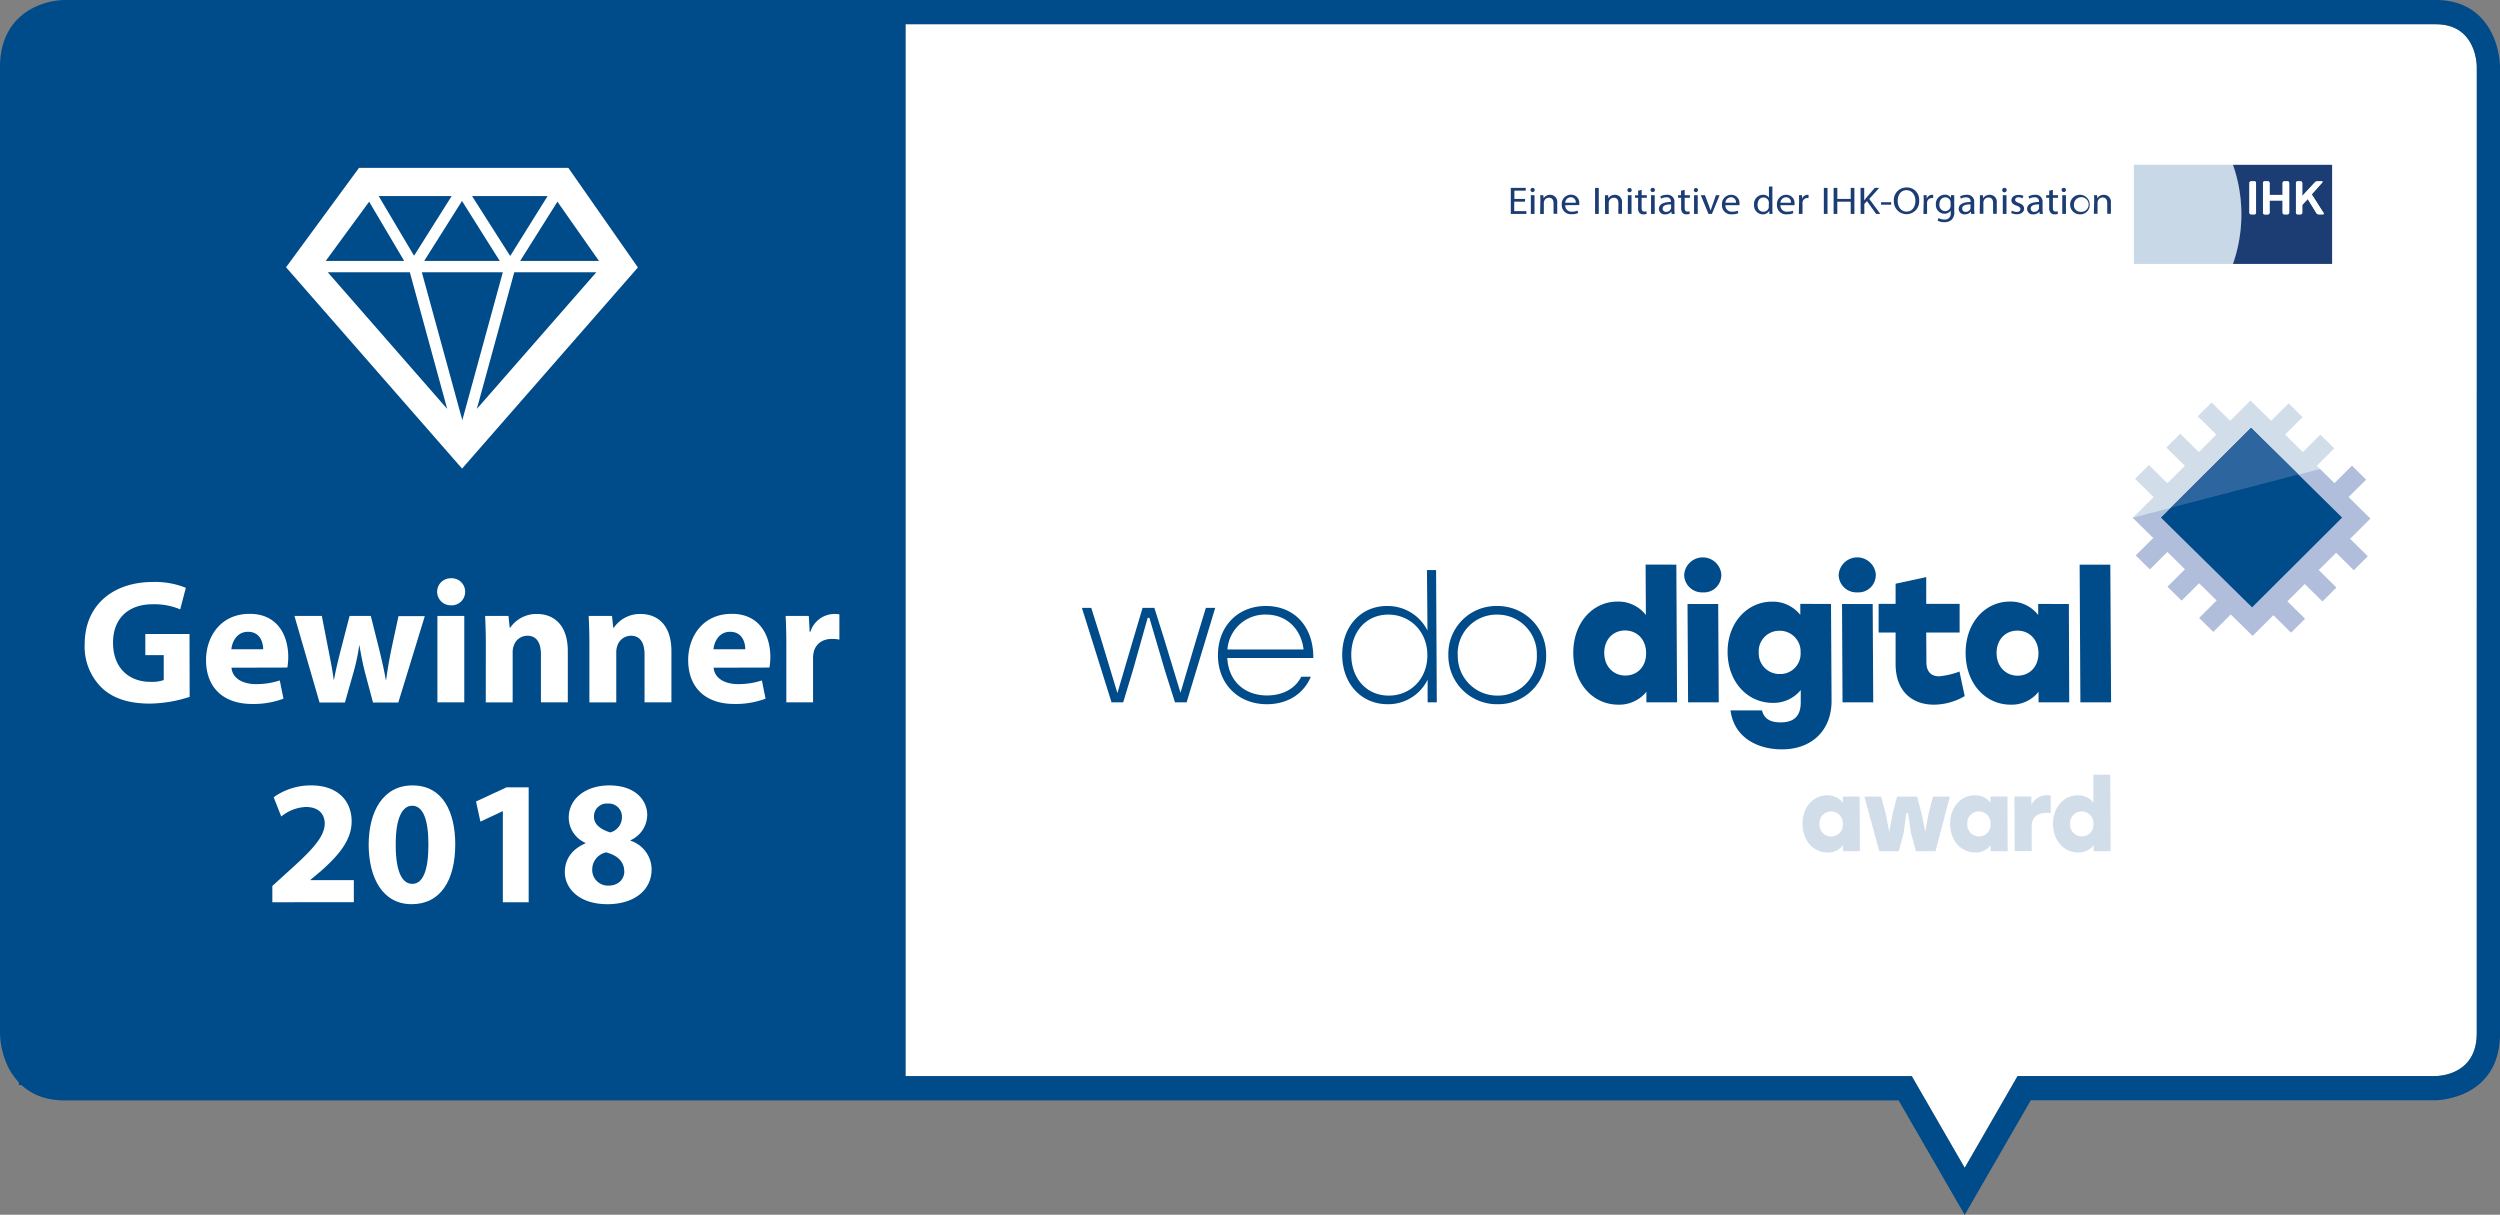 <svg id="Gewinnerbatch_2018" data-name="Gewinnerbatch 2018" xmlns="http://www.w3.org/2000/svg" viewBox="0 0 679.01 329.93"><rect x="0" y="0" width="679.01" height="329.93" fill="#808080" stroke="none"/><defs><style>.cls-1{fill:#fff;}.cls-2{fill:#004b89;}.cls-3{isolation:isolate;}.cls-4{fill:#d2ddea;}.cls-5{fill:#b1bedb;}.cls-6{fill:#2d669e;}.cls-7{fill:#1c3d74;}.cls-8{fill:#c9d8e7;}</style></defs><title>WDD2018-Winnerbadge-RGB</title><path class="cls-1" d="M672.13,280.47c0,11.15-10,11.58-11.14,11.59H547.42L533.05,317l-14.38-24.91H245.37V6.38H661c10.72,0,11.13,10.42,11.14,11.59Z" transform="translate(0.57 0.2)"/><path class="cls-2" d="M676.32,9.06C674.29,4.84,670-.2,661-.2H16.88A20,20,0,0,0,8.32,2C4.27,4.12-.57,8.61-.57,18v262.5a22.32,22.32,0,0,0,2.12,8.91,17.45,17.45,0,0,0,3,4.37v.72h.73c2.55,2.36,6.24,4.17,11.63,4.17H515.1l17.95,31.09L551,298.64H661c.18,0,17.45-.21,17.45-18.17V18A22.32,22.32,0,0,0,676.32,9.06Zm-4.19,271.41c0,11.15-10,11.58-11.14,11.59H547.42L533.05,317l-14.38-24.91H245.37V6.38H661c10.72,0,11.13,10.42,11.14,11.59Z" transform="translate(0.57 0.2)"/><g class="cls-3"><polygon class="cls-4" points="611.24 108.78 605.72 114.28 600.68 109.32 596.91 113.07 601.95 118.03 597.2 122.77 592.16 117.8 588.39 121.56 593.43 126.52 588.68 131.25 583.64 126.29 579.88 130.04 584.91 135 584.8 135.12 580.16 139.74 579.27 140.62 584.86 146.12 580.1 150.86 583.92 154.62 588.67 149.88 593.47 154.61 588.72 159.35 592.53 163.1 597.28 158.37 602.08 163.1 597.33 167.84 601.14 171.59 605.89 166.85 606.23 167.19 610.7 171.58 611.82 172.69 612.71 171.8 617.34 167.19 617.46 167.07 622.26 171.81 626.03 168.06 621.23 163.32 625.98 158.59 630.78 163.32 634.55 159.57 629.75 154.83 634.5 150.1 639.3 154.84 643.07 151.08 638.26 146.35 643.79 140.84 642.67 139.74 638.2 135.34 637.86 135 642.62 130.27 638.81 126.51 634.05 131.25 629.25 126.52 634.01 121.78 630.2 118.03 625.44 122.77 620.64 118.03 625.39 113.3 621.59 109.54 616.83 114.28 611.24 108.78"/><polygon class="cls-5" points="630.1 127.38 634.05 131.25 638.81 126.51 642.62 130.27 637.86 135 638.2 135.34 642.66 139.74 643.79 140.84 638.26 146.35 643.07 151.08 639.3 154.84 634.5 150.1 629.75 154.83 634.55 159.57 630.78 163.32 625.98 158.59 621.23 163.32 626.03 168.06 622.26 171.81 617.46 167.07 617.34 167.19 612.71 171.8 611.82 172.69 610.7 171.58 606.23 167.19 605.89 166.85 601.14 171.59 597.33 167.83 602.08 163.1 597.28 158.37 592.53 163.1 588.72 159.35 593.47 154.61 588.67 149.88 583.91 154.62 580.1 150.86 584.86 146.12 579.27 140.62 630.1 127.38"/><polygon class="cls-2" points="611.4 116.21 586.92 140.58 611.67 164.96 636.13 140.58 611.4 116.21"/><polygon class="cls-6" points="611.4 116.21 589.61 137.9 624.25 128.86 611.4 116.21"/><polygon class="cls-2" points="330.06 165.1 322.29 190.76 319.13 190.76 316.4 182.13 312.18 167.81 311.71 167.81 307.69 182.08 305.06 190.76 301.9 190.76 293.85 165.1 296.39 165.1 298.93 173.17 303.49 188.24 307.93 173.17 310.33 165.1 313.53 165.1 316.07 173.17 320.63 188.15 325.06 173.17 327.52 165.1 330.06 165.1"/><path class="cls-2" d="M356.13,178.52H332.77c.32,6.35,4.77,10.17,10.79,10.17,4.1,0,7.58-1.72,9.3-5.08h2.59c-2.09,5-6.74,7.46-11.92,7.46-7.63,0-13.26-5.32-13.3-13.25s5.43-13.43,13-13.43C351.2,164.39,356.22,170.22,356.13,178.52Zm-23.32-2.33h20.67c-.64-5.5-4.53-9.47-10.22-9.47A10.23,10.23,0,0,0,332.81,176.19Z" transform="translate(0.57 0.2)"/><path class="cls-2" d="M389.48,154.64l.19,35.92h-2.49l0-6.16a11.93,11.93,0,0,1-10.84,6.67c-7.25,0-12.32-5.64-12.36-13.34s5-13.34,12.16-13.34a12.09,12.09,0,0,1,11,6.67L387,154.64Zm-2.37,23.09c0-6.34-4.63-11-10.61-11s-10.1,4.62-10.06,11,4.2,11,10.18,11S387.14,184.12,387.11,177.73Z" transform="translate(0.57 0.2)"/><path class="cls-2" d="M419.37,177.73a13,13,0,0,1-13.21,13.34,13.18,13.18,0,0,1-13.35-13.34A13,13,0,0,1,406,164.39,13.19,13.19,0,0,1,419.37,177.73Zm-24,0a10.72,10.72,0,0,0,10.8,11,10.56,10.56,0,0,0,10.67-11,10.7,10.7,0,0,0-10.79-11A10.55,10.55,0,0,0,395.35,177.73Z" transform="translate(0.57 0.2)"/><path class="cls-2" d="M454.73,153.16l.2,37.4H446.6l0-2.87a9.48,9.48,0,0,1-7.63,3.5c-6.86,0-12.19-5.73-12.23-14s5.31-14,12-14a9.47,9.47,0,0,1,7.72,3.65l-.08-13.7Zm-8.21,24c0-3.69-2.48-6.12-5.72-6.12s-5.67,2.43-5.65,6.12,2.53,6.12,5.72,6.12S446.55,180.94,446.52,177.2Z" transform="translate(0.57 0.2)"/><path class="cls-2" d="M466.94,155.93a4.7,4.7,0,0,1-5,4.76,4.83,4.83,0,0,1-5.08-4.76,5.06,5.06,0,0,1,10.1,0Zm-9.17,7.91h8.33l.15,26.72h-8.33Z" transform="translate(0.57 0.2)"/><path class="cls-2" d="M496.74,163.84l.15,26.33c0,7.92-5.27,13.16-13.51,13.16-6.57,0-13-3.2-13.93-10.59H478c.65,2.68,2.81,3.26,5.06,3.26,3.63,0,5.49-1.7,5.46-5.54v-3.25a9.5,9.5,0,0,1-7.63,3.49c-6.87,0-12.19-5.73-12.24-13.74s5.32-13.75,12.08-13.75a9.51,9.51,0,0,1,7.67,3.6v-3ZM488.48,177a5.64,5.64,0,0,0-5.72-5.88,5.56,5.56,0,0,0-5.65,5.88,5.63,5.63,0,0,0,5.72,5.87A5.53,5.53,0,0,0,488.48,177Z" transform="translate(0.57 0.2)"/><path class="cls-2" d="M508.9,155.93a4.7,4.7,0,0,1-5,4.76,4.82,4.82,0,0,1-5.08-4.76,5.06,5.06,0,0,1,10.1,0Zm-9.17,7.91h8.33l.15,26.72h-8.34Z" transform="translate(0.57 0.2)"/><path class="cls-2" d="M533.05,188.86a16.64,16.64,0,0,1-8.42,2.33c-5.19,0-10.31-3-10.35-11l0-8.59h-4.61l0-7.78h4.61l0-5.48,8.32-1.8,0,7.28h9.07l0,7.78h-9.07l.05,8.11c0,2.57,1.34,3.78,3.45,3.78a20.8,20.8,0,0,0,5.53-1.3Z" transform="translate(0.57 0.2)"/><path class="cls-2" d="M561.34,163.84l.1,26.72h-8.33l0-2.87a9.32,9.32,0,0,1-7.58,3.5c-6.86,0-12.19-5.73-12.23-14s5.31-14,12-14a9.43,9.43,0,0,1,7.71,3.65v-3Zm-8.26,13.36c0-3.69-2.48-6.12-5.72-6.12s-5.67,2.43-5.65,6.12,2.53,6.12,5.72,6.12S553.1,180.94,553.08,177.2Z" transform="translate(0.57 0.2)"/><polygon class="cls-2" points="565.04 190.76 573.38 190.76 573.17 153.36 564.84 153.36 565.04 190.76"/><path class="cls-4" d="M504.52,216.16l.06,14.83H500V229.4a5.18,5.18,0,0,1-4.21,1.94c-3.81,0-6.76-3.18-6.79-7.76s2.95-7.77,6.68-7.77a5.25,5.25,0,0,1,4.28,2v-1.67Zm-4.58,7.42a3.18,3.18,0,0,0-3.18-3.4,3.13,3.13,0,0,0-3.14,3.4A3.17,3.17,0,0,0,496.8,227,3.12,3.12,0,0,0,499.94,223.58Z" transform="translate(0.57 0.2)"/><polygon class="cls-4" points="529.58 216.36 525.69 231.19 520.38 231.19 519.02 226.2 518.23 220.87 517.77 220.87 517.04 226.2 515.73 231.19 510.43 231.19 506.37 216.36 510.94 216.36 512.16 221.03 513.14 225.93 514.04 221.03 515.24 216.36 520.71 216.36 521.93 221.03 522.91 225.88 523.81 221.03 525.01 216.36 529.58 216.36"/><path class="cls-4" d="M544.66,216.16l.06,14.83h-4.63V229.4a5.16,5.16,0,0,1-4.2,1.94c-3.81,0-6.77-3.18-6.8-7.76s2.95-7.77,6.68-7.77a5.27,5.27,0,0,1,4.29,2v-1.67Zm-4.58,7.42a3.17,3.17,0,0,0-3.18-3.4,3.14,3.14,0,0,0-3.14,3.4,3.17,3.17,0,0,0,3.18,3.39A3.12,3.12,0,0,0,540.08,223.58Z" transform="translate(0.57 0.2)"/><path class="cls-4" d="M556.42,215.9l0,4.71c-.29,0-.48-.05-.92-.05-2.18,0-4.27.65-4.25,4l0,6.41h-4.62l-.08-14.83h4.62l0,2.3a4.56,4.56,0,0,1,4.34-2.65A3.21,3.21,0,0,1,556.42,215.9Z" transform="translate(0.57 0.2)"/><path class="cls-4" d="M572.58,210.23l.11,20.76h-4.62V229.4a5.26,5.26,0,0,1-4.23,1.94c-3.81,0-6.77-3.18-6.8-7.76s3-7.77,6.68-7.77a5.23,5.23,0,0,1,4.28,2l0-7.6ZM568,223.58a3.17,3.17,0,0,0-3.18-3.4,3.14,3.14,0,0,0-3.14,3.4,3.17,3.17,0,0,0,3.18,3.39A3.11,3.11,0,0,0,568,223.58Z" transform="translate(0.57 0.2)"/></g><path class="cls-7" d="M413.62,54.58H410.7l0,2.56H414v.76h-4.23l0-7.07h4.06v.76h-3.09l0,2.24h2.92Z" transform="translate(0.57 0.2)"/><path class="cls-7" d="M416.26,51.39a.56.56,0,0,1-.62.57.57.57,0,1,1,.62-.57Zm-1.05,6.51,0-5.08h1l0,5.08Z" transform="translate(0.57 0.2)"/><path class="cls-7" d="M417.8,54.2c0-.53,0-1-.06-1.38h.87l.07.84h0a2,2,0,0,1,1.78-.95,1.91,1.91,0,0,1,1.92,2.16l0,3h-1V55c0-.82-.34-1.5-1.26-1.5a1.36,1.36,0,0,0-1.31,1,1.11,1.11,0,0,0-.07.43l0,3h-1Z" transform="translate(0.57 0.2)"/><path class="cls-7" d="M424.55,55.53a1.69,1.69,0,0,0,1.86,1.76A3.69,3.69,0,0,0,427.9,57l.17.66a4.47,4.47,0,0,1-1.79.32,2.45,2.45,0,0,1-2.67-2.57,2.5,2.5,0,0,1,2.51-2.73,2.21,2.21,0,0,1,2.25,2.39,3.73,3.73,0,0,1,0,.43Zm2.87-.66a1.35,1.35,0,0,0-1.37-1.5,1.57,1.57,0,0,0-1.5,1.5Z" transform="translate(0.57 0.2)"/><path class="cls-7" d="M433.66,50.83l0,7.07h-1l0-7.07Z" transform="translate(0.57 0.2)"/><path class="cls-7" d="M435.34,54.2c0-.53,0-1,0-1.38h.87l.06.84h0a2,2,0,0,1,1.78-.95,1.9,1.9,0,0,1,1.92,2.16l0,3h-1L439,55c0-.82-.33-1.5-1.26-1.5a1.36,1.36,0,0,0-1.31,1,1.12,1.12,0,0,0-.06.43v3h-1Z" transform="translate(0.57 0.2)"/><path class="cls-7" d="M442.61,51.39A.56.56,0,0,1,442,52a.57.57,0,1,1,0-1.14A.57.57,0,0,1,442.61,51.39Zm-1.05,6.51,0-5.08h1l0,5.08Z" transform="translate(0.57 0.2)"/><path class="cls-7" d="M445.31,51.36v1.46h1.4v.7h-1.41l0,2.74c0,.63.2,1,.74,1a2.39,2.39,0,0,0,.57-.06l.05.69a2.61,2.61,0,0,1-.87.13,1.4,1.4,0,0,1-1.06-.39,1.8,1.8,0,0,1-.39-1.32l0-2.78h-.83v-.7h.84V51.6Z" transform="translate(0.57 0.2)"/><path class="cls-7" d="M448.91,51.39a.56.56,0,0,1-.62.57.57.57,0,1,1,0-1.14A.56.56,0,0,1,448.91,51.39Zm-1.05,6.51,0-5.08h1l0,5.08Z" transform="translate(0.57 0.2)"/><path class="cls-7" d="M453.46,57.9l-.08-.64h0a2,2,0,0,1-1.65.76A1.52,1.52,0,0,1,450,56.56c0-1.23,1.15-1.9,3.24-1.89v-.11A1.07,1.07,0,0,0,452,53.39a2.78,2.78,0,0,0-1.4.37l-.23-.6a3.41,3.41,0,0,1,1.77-.45,1.86,1.86,0,0,1,2.07,2.07v1.9a6.52,6.52,0,0,0,.09,1.22Zm-.16-2.59c-1.07,0-2.28.16-2.28,1.14a.86.86,0,0,0,.93.89,1.32,1.32,0,0,0,1.3-.86.75.75,0,0,0,.06-.29Z" transform="translate(0.57 0.2)"/><path class="cls-7" d="M457,51.36v1.46h1.41v.7H457v2.74c0,.63.2,1,.75,1a2.36,2.36,0,0,0,.56-.06l.05.69a2.61,2.61,0,0,1-.87.13,1.44,1.44,0,0,1-1.06-.39,1.85,1.85,0,0,1-.39-1.32V53.52h-.84v-.7H456V51.6Z" transform="translate(0.57 0.2)"/><path class="cls-7" d="M460.6,51.39A.56.56,0,0,1,460,52a.57.57,0,1,1,.62-.57Zm-1.06,6.51,0-5.08h1l0,5.08Z" transform="translate(0.57 0.2)"/><path class="cls-7" d="M462.5,52.82l1.08,2.86c.18.46.33.88.45,1.3h0c.12-.42.27-.84.45-1.3l1-2.86h1l-2.08,5.08h-.94l-2.09-5.08Z" transform="translate(0.57 0.2)"/><path class="cls-7" d="M468.05,55.53a1.7,1.7,0,0,0,1.87,1.76,3.69,3.69,0,0,0,1.49-.26l.17.66a4.47,4.47,0,0,1-1.79.32,2.45,2.45,0,0,1-2.67-2.57,2.5,2.5,0,0,1,2.51-2.73,2.21,2.21,0,0,1,2.25,2.39,3.73,3.73,0,0,1,0,.43Zm2.88-.66a1.35,1.35,0,0,0-1.37-1.5,1.57,1.57,0,0,0-1.5,1.5Z" transform="translate(0.57 0.2)"/><path class="cls-7" d="M480.82,50.45l0,6.14c0,.45,0,1,.05,1.31H480l0-.88h0a2,2,0,0,1-1.84,1,2.39,2.39,0,0,1-2.32-2.59,2.46,2.46,0,0,1,2.4-2.72,1.85,1.85,0,0,1,1.64.77h0l0-3Zm-.95,4.44a1.31,1.31,0,0,0-.05-.39,1.44,1.44,0,0,0-1.42-1.07c-1,0-1.61.84-1.61,2s.55,1.88,1.61,1.88a1.44,1.44,0,0,0,1.43-1.1,1.7,1.7,0,0,0,0-.4Z" transform="translate(0.57 0.2)"/><path class="cls-7" d="M483,55.53a1.69,1.69,0,0,0,1.86,1.76,3.71,3.71,0,0,0,1.5-.26l.17.66a4.57,4.57,0,0,1-1.8.32,2.45,2.45,0,0,1-2.67-2.57,2.5,2.5,0,0,1,2.52-2.73,2.21,2.21,0,0,1,2.25,2.39,3.32,3.32,0,0,1,0,.43Zm2.87-.66a1.34,1.34,0,0,0-1.36-1.5,1.55,1.55,0,0,0-1.5,1.5Z" transform="translate(0.57 0.2)"/><path class="cls-7" d="M488.07,54.41c0-.6,0-1.12-.06-1.59h.86l0,1h0a1.59,1.59,0,0,1,1.48-1.11,1.23,1.23,0,0,1,.29,0v.87a1.61,1.61,0,0,0-.33,0,1.33,1.33,0,0,0-1.31,1.18,2,2,0,0,0,0,.43l0,2.71h-1Z" transform="translate(0.57 0.2)"/><path class="cls-7" d="M495.79,50.83l0,7.07h-1l0-7.07Z" transform="translate(0.57 0.2)"/><path class="cls-7" d="M498.46,50.83l0,3h3.63l0-3h1l0,7.07h-1l0-3.32h-3.64l0,3.32h-1l0-7.07Z" transform="translate(0.57 0.2)"/><path class="cls-7" d="M504.76,50.83h1l0,3.41h0l.58-.76,2.29-2.65h1.2l-2.7,3,3,4.07H509l-2.5-3.47-.71.77,0,2.7h-1Z" transform="translate(0.57 0.2)"/><path class="cls-7" d="M513.08,54.72v.68h-2.75v-.68Z" transform="translate(0.57 0.2)"/><path class="cls-7" d="M520.68,54.29a3.44,3.44,0,1,1-6.87.14,3.43,3.43,0,0,1,3.47-3.72A3.32,3.32,0,0,1,520.68,54.29Zm-5.83.12c0,1.51.89,2.86,2.42,2.86s2.4-1.33,2.39-2.94c0-1.4-.8-2.87-2.42-2.87S514.84,52.85,514.85,54.41Z" transform="translate(0.57 0.2)"/><path class="cls-7" d="M521.92,54.41c0-.6,0-1.12-.06-1.59h.86l0,1h0a1.58,1.58,0,0,1,1.48-1.11,1.2,1.2,0,0,1,.28,0v.87a1.65,1.65,0,0,0-.34,0,1.33,1.33,0,0,0-1.31,1.18,2.86,2.86,0,0,0,0,.43l0,2.71h-1Z" transform="translate(0.57 0.2)"/><path class="cls-7" d="M530.21,52.82c0,.37,0,.78,0,1.4l0,3a2.77,2.77,0,0,1-.76,2.32,3,3,0,0,1-1.95.61,3.68,3.68,0,0,1-1.8-.42l.24-.71a3.21,3.21,0,0,0,1.58.4,1.56,1.56,0,0,0,1.73-1.77V57h0a2,2,0,0,1-1.72.85,2.35,2.35,0,0,1-2.31-2.48,2.48,2.48,0,0,1,2.42-2.69,1.84,1.84,0,0,1,1.69.88h0l0-.77Zm-1,2a1.34,1.34,0,0,0-.05-.42,1.42,1.42,0,0,0-1.38-1c-.94,0-1.6.75-1.6,1.92a1.64,1.64,0,0,0,1.61,1.83,1.43,1.43,0,0,0,1.36-1,1.61,1.61,0,0,0,.07-.49Z" transform="translate(0.57 0.2)"/><path class="cls-7" d="M534.82,57.9l-.09-.64h0a2,2,0,0,1-1.65.76,1.52,1.52,0,0,1-1.66-1.46c0-1.23,1.15-1.9,3.24-1.89v-.11c0-.42-.13-1.17-1.24-1.17a2.81,2.81,0,0,0-1.4.37l-.23-.6a3.44,3.44,0,0,1,1.77-.45,1.86,1.86,0,0,1,2.07,2.07v1.9a6.47,6.47,0,0,0,.1,1.22Zm-.17-2.59c-1.07,0-2.28.16-2.28,1.14a.86.86,0,0,0,.94.89,1.33,1.33,0,0,0,1.3-.86,1,1,0,0,0,0-.29Z" transform="translate(0.57 0.2)"/><path class="cls-7" d="M537.18,54.2c0-.53,0-1,0-1.38H538l.06.84h0a2,2,0,0,1,1.78-.95,1.9,1.9,0,0,1,1.92,2.16l0,3h-1l0-2.93c0-.82-.33-1.5-1.26-1.5a1.38,1.38,0,0,0-1.31,1,1.35,1.35,0,0,0-.06.43l0,3h-1Z" transform="translate(0.57 0.2)"/><path class="cls-7" d="M544.45,51.39a.61.61,0,1,1-.61-.57A.57.57,0,0,1,544.45,51.39ZM543.4,57.9l0-5.08h1l0,5.08Z" transform="translate(0.57 0.2)"/><path class="cls-7" d="M545.87,57a2.7,2.7,0,0,0,1.3.36c.71,0,1-.33,1-.75s-.28-.68-1-.94c-1-.32-1.43-.83-1.44-1.43,0-.82.7-1.49,1.86-1.49A2.87,2.87,0,0,1,549,53l-.24.67a2.33,2.33,0,0,0-1.11-.29c-.58,0-.9.31-.9.69s.33.61,1,.86c.94.34,1.42.78,1.43,1.53,0,.9-.73,1.53-2,1.53a3.25,3.25,0,0,1-1.52-.35Z" transform="translate(0.57 0.2)"/><path class="cls-7" d="M553.42,57.9l-.08-.64h0a2,2,0,0,1-1.64.76A1.51,1.51,0,0,1,550,56.56c0-1.23,1.15-1.9,3.23-1.89v-.11A1.07,1.07,0,0,0,552,53.39a2.82,2.82,0,0,0-1.41.37l-.22-.6a3.41,3.41,0,0,1,1.77-.45,1.85,1.85,0,0,1,2.06,2.07v1.9a7.43,7.43,0,0,0,.1,1.22Zm-.16-2.59c-1.07,0-2.29.16-2.28,1.14a.85.85,0,0,0,.93.89,1.33,1.33,0,0,0,1.3-.86,1,1,0,0,0,0-.29Z" transform="translate(0.57 0.2)"/><path class="cls-7" d="M557,51.36v1.46h1.4v.7H557l0,2.74c0,.63.2,1,.74,1a2.39,2.39,0,0,0,.57-.06l.05.69a2.61,2.61,0,0,1-.87.13,1.4,1.4,0,0,1-1.06-.39A1.8,1.8,0,0,1,556,56.3l0-2.78h-.83v-.7H556V51.6Z" transform="translate(0.57 0.2)"/><path class="cls-7" d="M560.55,51.39a.56.56,0,0,1-.62.57.57.57,0,1,1,0-1.14A.56.56,0,0,1,560.55,51.39Zm-1,6.51,0-5.08h1l0,5.08Z" transform="translate(0.57 0.2)"/><path class="cls-7" d="M567,55.32a2.55,2.55,0,0,1-2.67,2.7,2.66,2.66,0,1,1,2.67-2.7Zm-4.28,0a1.77,1.77,0,0,0,1.65,2,2,2,0,1,0-1.65-2Z" transform="translate(0.57 0.2)"/><path class="cls-7" d="M568.22,54.2c0-.53,0-1-.06-1.38H569l.06.84h0a2,2,0,0,1,1.77-.95,1.91,1.91,0,0,1,1.93,2.16v3h-1l0-2.93c0-.82-.33-1.5-1.25-1.5a1.36,1.36,0,0,0-1.31,1,1.11,1.11,0,0,0-.07.43l0,3h-1Z" transform="translate(0.57 0.2)"/><path class="cls-8" d="M605.93,44.56H579V71.48h26.93a40.81,40.81,0,0,0,0-26.92Z" transform="translate(0.57 0.2)"/><path class="cls-7" d="M630.38,58h-1.23a.79.79,0,0,1-.61-.44l-2.3-3.73-1.5,1.61v2.12a.44.44,0,0,1-.44.44h-.82a.44.44,0,0,1-.44-.44V49.5a.45.45,0,0,1,.44-.45h.82a.45.45,0,0,1,.44.45v3.56l3.36-3.64c.39-.39.52-.37.76-.37h1.2c.25,0,.27.2,0,.45l-2.75,3.09,3.18,5c.15.24.07.44-.17.44Zm-9.2-.44a.45.45,0,0,1-.45.44h-.88a.44.44,0,0,1-.44-.44V54.25h-3.56v3.34a.45.45,0,0,1-.45.44h-.88a.45.45,0,0,1-.45-.44V49.5a.45.45,0,0,1,.45-.45h.89a.45.45,0,0,1,.44.45v3.25h3.56V49.5a.45.45,0,0,1,.45-.45h.88a.45.45,0,0,1,.45.45v8.09Zm-9,0a.44.44,0,0,1-.44.44h-.9a.45.45,0,0,1-.45-.44V49.5a.45.45,0,0,1,.44-.45h.9a.45.45,0,0,1,.44.45v8.09Zm-6.27-13a40.81,40.81,0,0,1,0,26.92h26.93V44.56Z" transform="translate(0.57 0.2)"/><path class="cls-1" d="M620.73,49.05h-.88a.45.45,0,0,0-.45.45v3.25h-3.56V49.5a.45.45,0,0,0-.44-.45h-.89a.45.45,0,0,0-.45.45v8.09a.45.45,0,0,0,.45.44h.88a.45.45,0,0,0,.45-.44V54.25h3.56v3.34a.44.44,0,0,0,.44.44h.88a.45.45,0,0,0,.45-.44V49.5a.45.45,0,0,0-.45-.45Zm-9,0h-.9a.45.45,0,0,0-.44.45v8.09a.45.45,0,0,0,.45.44h.9a.44.44,0,0,0,.44-.44V49.5a.45.45,0,0,0-.44-.45Zm18.79,8.54c.15.24.07.44-.17.44h-1.23a.79.79,0,0,1-.61-.44l-2.3-3.73-1.5,1.61v2.12a.44.44,0,0,1-.44.44h-.82a.44.44,0,0,1-.44-.44V49.5a.45.45,0,0,1,.44-.45h.82a.45.45,0,0,1,.44.45v3.56l3.36-3.64c.39-.39.52-.37.76-.37h1.2c.25,0,.27.2,0,.45l-2.75,3.09,3.18,5Z" transform="translate(0.57 0.2)"/><path class="cls-1" d="M99.69,54.58l9.52,16.09H87.9Zm62.42,16.09h-21.4l10.12-16.09Zm-23,3.07H161.4l-32.46,37.12Zm-18.22,37.12L88.45,73.74h22.29Zm-9-41.6-9.61-16.21h19.82Zm15.75-16.21h20.52L138,69.33Zm-13,17.62,10.27-16.28,10.25,16.28ZM136,73.74l-11,40.18-11-40.18Zm17.79-28.35H96.94l-19.82,27,47.81,54.68,47.76-54.63Z" transform="translate(0.57 0.2)"/><path class="cls-1" d="M50.94,189.07a36.15,36.15,0,0,1-10.8,1.83c-5.9,0-10.18-1.49-13.15-4.37a15.64,15.64,0,0,1-4.56-11.76c0-10.76,7.87-16.9,18.48-16.9a22.33,22.33,0,0,1,9,1.58l-1.54,5.86a17.94,17.94,0,0,0-7.54-1.39c-6.09,0-10.7,3.45-10.7,10.46,0,6.67,4.17,10.61,10.17,10.61a9.73,9.73,0,0,0,3.6-.48v-6.77h-5V172h12Z" transform="translate(0.57 0.2)"/><path class="cls-1" d="M62.31,181.15c.24,3,3.22,4.46,6.63,4.46a20.49,20.49,0,0,0,6.48-1l1,4.95a23.18,23.18,0,0,1-8.5,1.44c-8,0-12.53-4.61-12.53-11.95,0-6,3.7-12.53,11.86-12.53,7.59,0,10.47,5.9,10.47,11.71a18,18,0,0,1-.24,2.88Zm8.6-5c0-1.78-.77-4.75-4.13-4.75-3.07,0-4.32,2.78-4.51,4.75Z" transform="translate(0.57 0.2)"/><path class="cls-1" d="M86.84,167.09l1.87,9.6c.48,2.44,1,5,1.35,7.72h.09c.48-2.68,1.16-5.37,1.73-7.68l2.5-9.64h5.76l2.35,9.36c.63,2.64,1.25,5.28,1.73,8h.1c.33-2.68.81-5.32,1.34-8l2-9.31h7.15l-7.2,23.47h-6.87l-2.2-8.26c-.58-2.3-1-4.41-1.49-7.29H97a53.87,53.87,0,0,1-1.54,7.29l-2.35,8.26H86.22L79.4,167.09Z" transform="translate(0.57 0.2)"/><path class="cls-1" d="M125.77,160.56a3.66,3.66,0,0,1-3.94,3.64,3.67,3.67,0,1,1,0-7.34A3.66,3.66,0,0,1,125.77,160.56Zm-7.54,30V167.09h7.3v23.47Z" transform="translate(0.57 0.2)"/><path class="cls-1" d="M131.38,174.57c0-2.92-.09-5.42-.19-7.48h6.34l.34,3.21H138a8.59,8.59,0,0,1,7.25-3.74c4.8,0,8.4,3.17,8.4,10.08v13.92h-7.3v-13c0-3-1.05-5.09-3.69-5.09a3.89,3.89,0,0,0-3.7,2.74,5,5,0,0,0-.29,1.82v13.54h-7.3Z" transform="translate(0.57 0.2)"/><path class="cls-1" d="M159.51,174.57c0-2.92-.09-5.42-.19-7.48h6.34l.33,3.21h.15a8.59,8.59,0,0,1,7.25-3.74c4.8,0,8.4,3.17,8.4,10.08v13.92h-7.3v-13c0-3-1.06-5.09-3.7-5.09a3.89,3.89,0,0,0-3.69,2.74,5,5,0,0,0-.29,1.82v13.54h-7.3Z" transform="translate(0.57 0.2)"/><path class="cls-1" d="M193.26,181.15c.24,3,3.21,4.46,6.62,4.46a20.49,20.49,0,0,0,6.48-1l1,4.95a23.17,23.17,0,0,1-8.49,1.44c-8,0-12.53-4.61-12.53-11.95,0-6,3.69-12.53,11.85-12.53,7.59,0,10.47,5.9,10.47,11.71a18,18,0,0,1-.24,2.88Zm8.59-5c0-1.78-.77-4.75-4.13-4.75-3.07,0-4.32,2.78-4.51,4.75Z" transform="translate(0.57 0.2)"/><path class="cls-1" d="M213,174.81c0-3.45-.09-5.71-.19-7.72h6.29l.24,4.32h.19a6.89,6.89,0,0,1,6.34-4.85,8.08,8.08,0,0,1,1.54.09v6.87a10.24,10.24,0,0,0-2-.19c-2.69,0-4.51,1.44-5,3.69a8.29,8.29,0,0,0-.15,1.63v11.91H213Z" transform="translate(0.57 0.2)"/><path class="cls-1" d="M73.4,244.85v-4.42l4-3.64c6.82-6.1,10.13-9.61,10.23-13.25,0-2.55-1.54-4.56-5.14-4.56a11.28,11.28,0,0,0-6.67,2.59l-2.06-5.23A17.24,17.24,0,0,1,84,213.12c7.06,0,10.94,4.13,10.94,9.79,0,5.24-3.79,9.41-8.3,13.44l-2.88,2.4v.1H95.53v6Z" transform="translate(0.57 0.2)"/><path class="cls-1" d="M123.08,229.11c0,9.64-3.89,16.27-11.85,16.27s-11.62-7.25-11.67-16.08c0-9,3.84-16.18,11.91-16.18C119.82,213.12,123.08,220.56,123.08,229.11Zm-16.17.19c0,7.15,1.68,10.56,4.51,10.56s4.37-3.55,4.37-10.66c0-6.91-1.49-10.56-4.42-10.56C108.68,218.64,106.86,222.05,106.91,229.3Z" transform="translate(0.57 0.2)"/><path class="cls-1" d="M136,220.13h-.09l-6,2.83-1.19-5.47,8.25-3.84h6.05v31.2H136Z" transform="translate(0.57 0.2)"/><path class="cls-1" d="M152.84,236.69c0-3.74,2.16-6.34,5.57-7.82v-.15a7.56,7.56,0,0,1-4.51-6.82c0-5.28,4.75-8.78,11-8.78,7.3,0,10.32,4.22,10.32,8A7.61,7.61,0,0,1,170.7,228v.15a8.25,8.25,0,0,1,5.71,7.77c0,5.67-4.75,9.46-12,9.46C156.49,245.38,152.84,240.91,152.84,236.69Zm16.13-.24c0-2.74-2-4.37-4.9-5.14a4.74,4.74,0,0,0-3.79,4.66,4.27,4.27,0,0,0,4.42,4.37C167.29,240.34,169,238.66,169,236.45Zm-8.21-14.79c0,2.12,1.92,3.46,4.42,4.23a4.28,4.28,0,0,0,3.17-4,3.58,3.58,0,0,0-3.8-3.84A3.48,3.48,0,0,0,160.76,221.66Z" transform="translate(0.57 0.2)"/></svg>